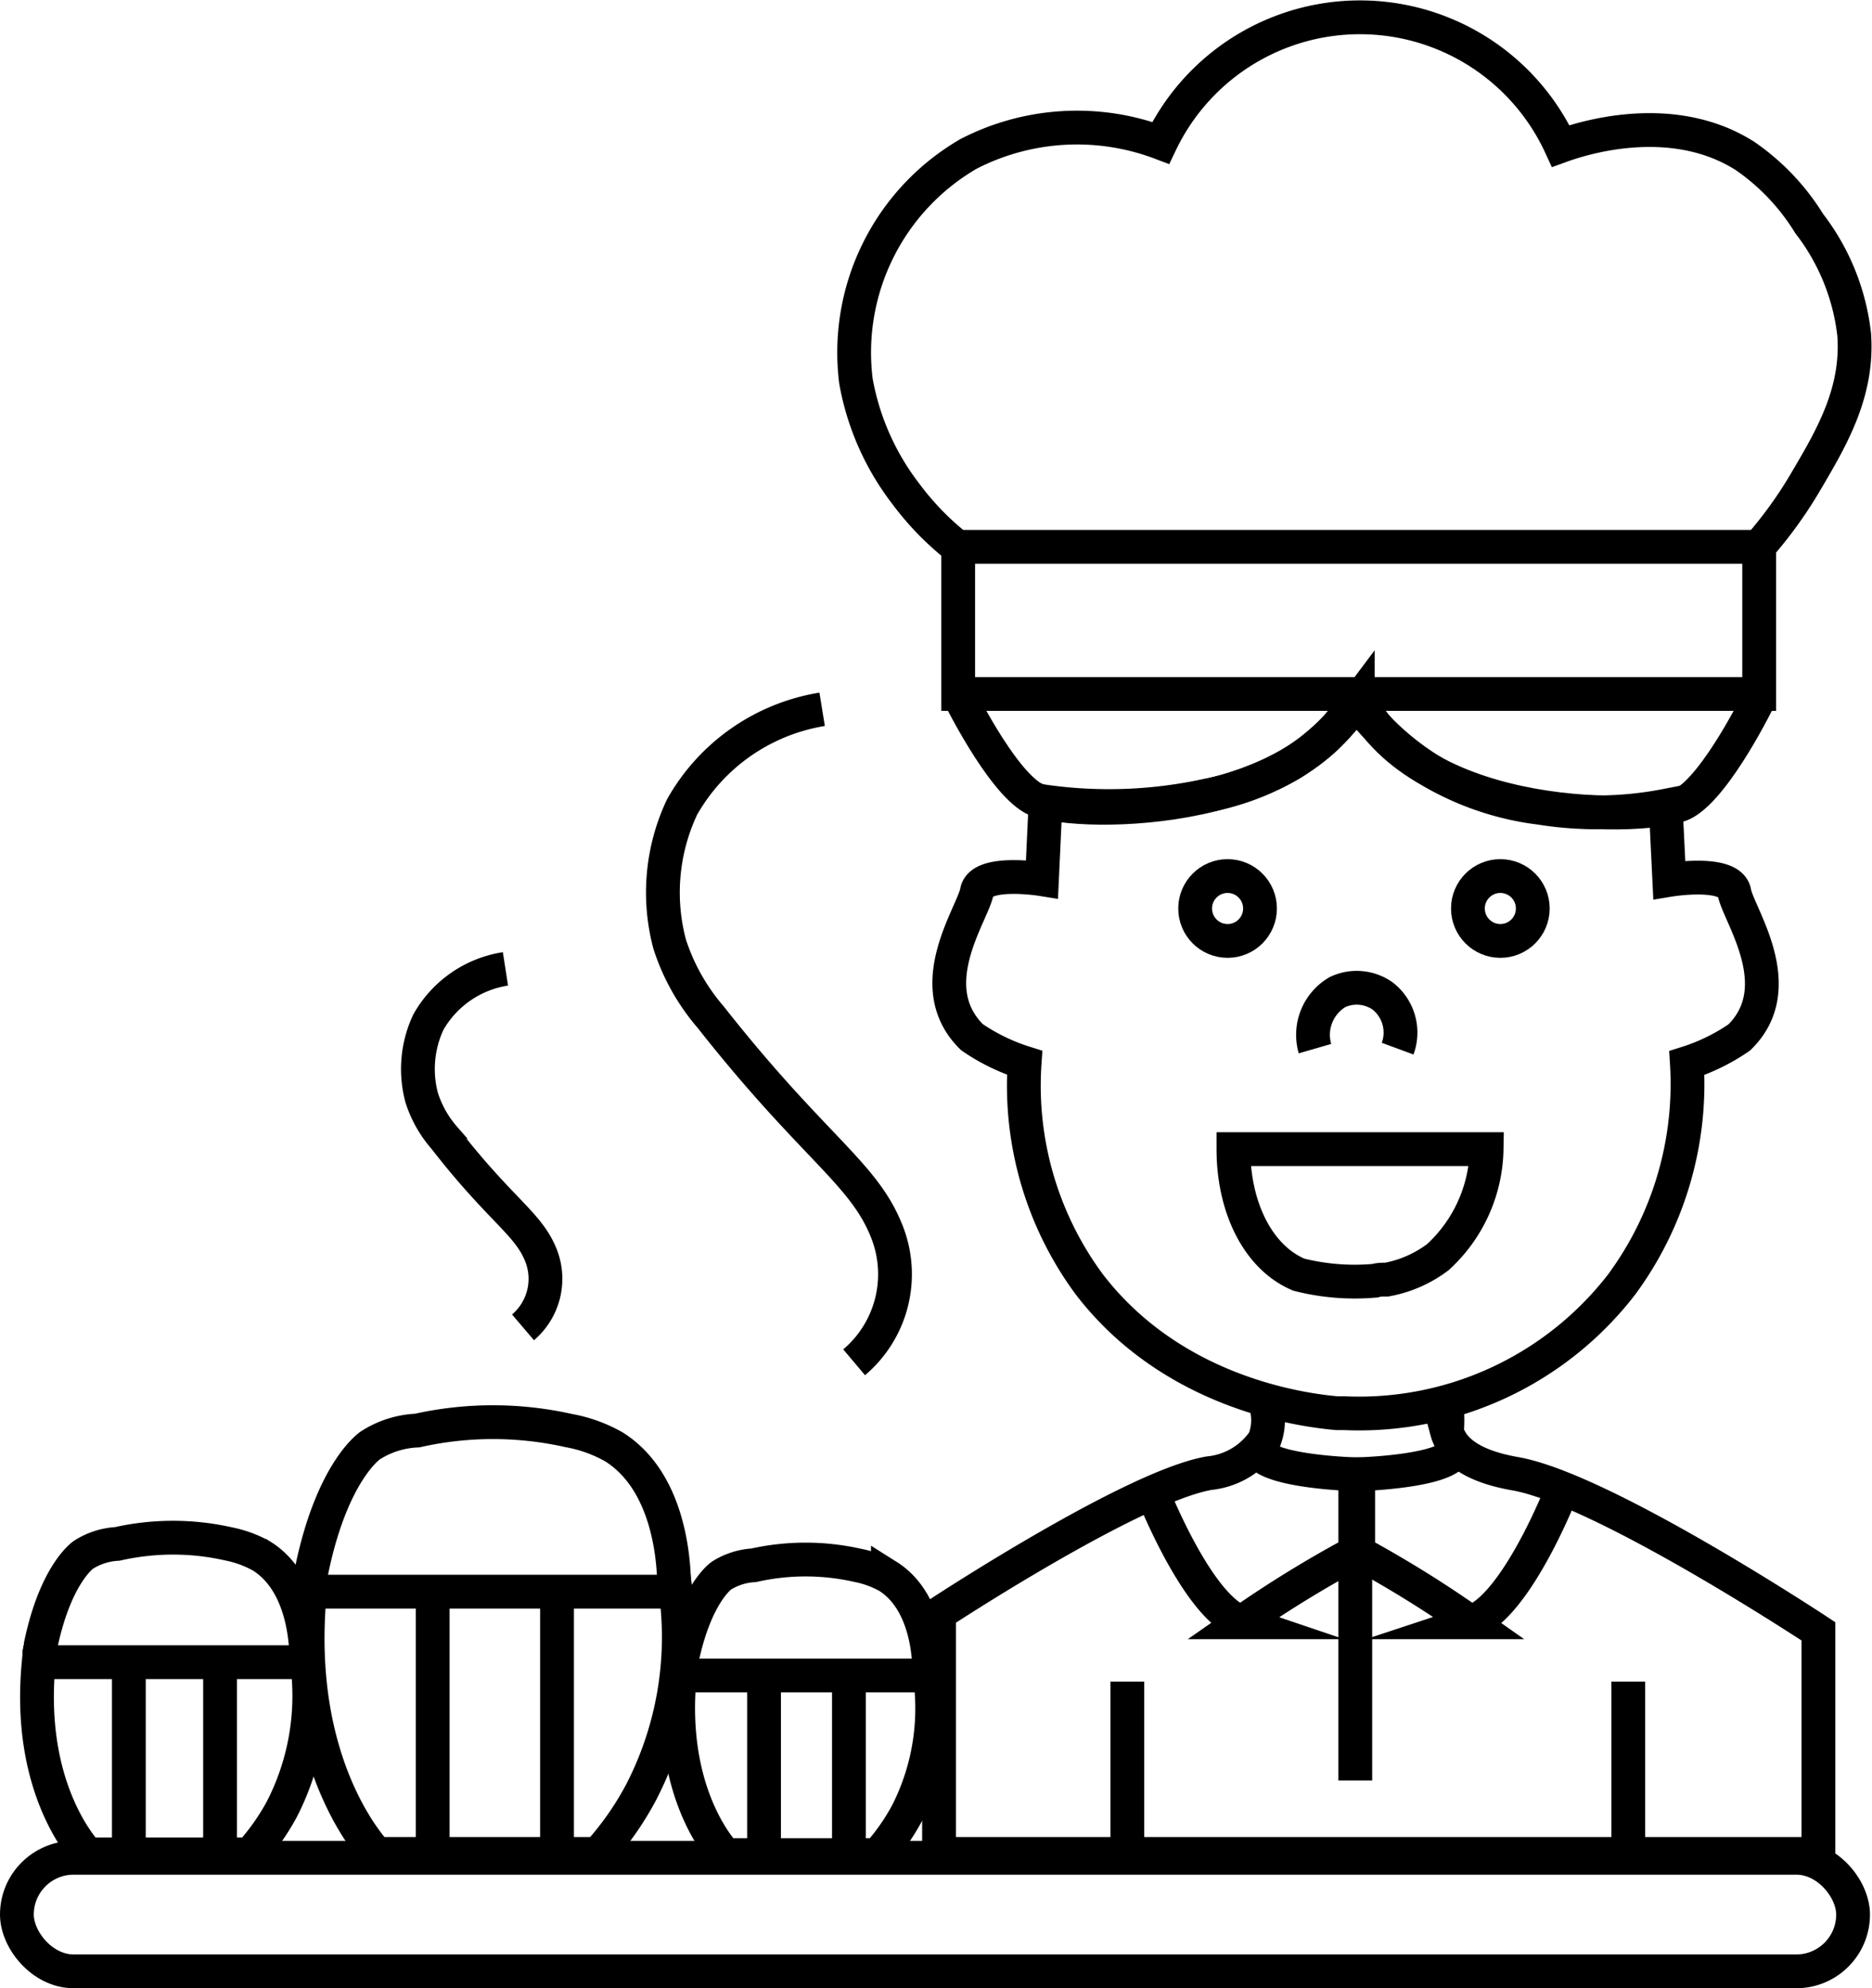 <svg xmlns="http://www.w3.org/2000/svg" viewBox="0 0 83.11 88.24"><defs><style>.cls-1{fill:none;stroke:#000;stroke-miterlimit:10;stroke-width:1.5px;}</style></defs><title>2Ресурс 8</title><g id="Слой_2" data-name="Слой 2"><g id="Слой_1-2" data-name="Слой 1"><rect class="cls-1" x="42.54" y="24.27" width="35.56" height="6.53"/><path class="cls-1" d="M78,24.36a18.85,18.85,0,0,0,2.13-2.92c1.18-2,2.37-4,2.19-6.58a9.86,9.86,0,0,0-2-4.94,10,10,0,0,0-2.85-3c-3.32-2.11-7.41-.72-8.18-.44a9.81,9.81,0,0,0-17.76-.14A10.51,10.51,0,0,0,43,6.83a10.19,10.19,0,0,0-5,10.08,11.5,11.5,0,0,0,2.21,5,12.47,12.47,0,0,0,2.34,2.4"/><path class="cls-1" d="M42.54,30.79s1.86,3.8,3.32,4.63,11.74,1,14.46-4.63"/><path class="cls-1" d="M78.1,31s-1.85,3.8-3.31,4.63-11.74,1-14.47-4.63"/><path class="cls-1" d="M77,39.6c-.19-1-2.89-.55-2.89-.55l-.16-3.29a16,16,0,0,1-5.59.09,12.59,12.59,0,0,1-4.58-1.49,12,12,0,0,1-3.43-3c0-.07,0-.15,0-.17a.1.1,0,0,0-.07,0c0-.05,0-.08,0-.08l-.06.08,0,0s0,0,0,0a0,0,0,0,1,0,0,10.15,10.15,0,0,1-2.86,2.69,11.57,11.57,0,0,1-3.75,1.42,20.47,20.47,0,0,1-7.19.28l-.16,3.44s-2.71-.44-2.89.55-2.52,4.2-.22,6.46a8.8,8.8,0,0,0,2.34,1.14A14.83,14.83,0,0,0,48.36,57c3.73,4.86,9.51,5.59,11,5.72l.34,0A14.73,14.73,0,0,0,72,57a15,15,0,0,0,2.89-9.82,8.7,8.7,0,0,0,2.33-1.14C79.51,43.8,77.17,40.58,77,39.6Z"/><path class="cls-1" d="M56.13,62.14a2.46,2.46,0,0,1,0,1.78,3.35,3.35,0,0,1-2.44,1.46c-3.41.58-12,6.23-12,6.23V82.28H80.73V72.4s-9.59-6.34-13.49-7c-2.14-.38-2.82-1.2-3-1.87a6.2,6.2,0,0,0,0-1q0-.18,0-.27"/><path class="cls-1" d="M51.17,66.24s2,5.1,3.95,5.76a51,51,0,0,1,5.05-3.1V65.43s-4.09-.11-4.31-1.08"/><path class="cls-1" d="M69.3,66.24s-2,5.1-4,5.76a51,51,0,0,0-5-3.1V65.43s4.09-.11,4.31-1.08"/><line class="cls-1" x1="60.17" y1="69.12" x2="60.17" y2="79.02"/><line class="cls-1" x1="50.05" y1="82.28" x2="50.05" y2="74.63"/><line class="cls-1" x1="72.29" y1="82.28" x2="72.29" y2="74.63"/><path class="cls-1" d="M37.92,60.46a5.12,5.12,0,0,0,1.51-5.65c-1-2.72-3.2-3.73-7.88-9.67a9.36,9.36,0,0,1-1.82-3.24,8.89,8.89,0,0,1,.55-6.08,8.75,8.75,0,0,1,6.22-4.34"/><path class="cls-1" d="M23.22,58.91a2.83,2.83,0,0,0,.83-3.11c-.55-1.49-1.76-2-4.33-5.31a5,5,0,0,1-1-1.78,4.9,4.9,0,0,1,.3-3.35A4.77,4.77,0,0,1,22.44,43"/><path class="cls-1" d="M13.76,70.64H30a15,15,0,0,1-1.53,8.89,13.49,13.49,0,0,1-1.93,2.75H16.73S13,78.53,13.76,70.64Z"/><path class="cls-1" d="M29.93,70.47c0-.9-.11-4.65-2.68-6.26a6.34,6.34,0,0,0-2-.72,15.38,15.38,0,0,0-6.73,0,4.16,4.16,0,0,0-2.08.66s-1.67,1.1-2.59,5.48c-.05.25-.08.5-.08.5,0,.22,0,.4-.05.54"/><line class="cls-1" x1="19.21" y1="82.28" x2="19.21" y2="70.67"/><line class="cls-1" x1="24.73" y1="70.64" x2="24.73" y2="82.45"/><path class="cls-1" d="M1.72,73.77H13.63a11,11,0,0,1-1.12,6.53,10.18,10.18,0,0,1-1.42,2H3.9S1.15,79.56,1.72,73.77Z"/><path class="cls-1" d="M13.6,73.65c0-.66-.09-3.42-2-4.6a5,5,0,0,0-1.45-.53,11.21,11.21,0,0,0-4.94,0A3.09,3.09,0,0,0,3.71,69s-1.23.81-1.9,4c0,.19-.06.37-.06.37a3.28,3.28,0,0,0,0,.4"/><line class="cls-1" x1="5.72" y1="82.32" x2="5.72" y2="73.8"/><line class="cls-1" x1="9.77" y1="73.77" x2="9.77" y2="82.44"/><path class="cls-1" d="M30.18,74.36h11.1a10.22,10.22,0,0,1-1,6.09,9.47,9.47,0,0,1-1.32,1.88H32.21S29.65,79.77,30.18,74.36Z"/><path class="cls-1" d="M41.26,74.25c0-.62-.08-3.18-1.84-4.29a4.61,4.61,0,0,0-1.35-.49,10.5,10.5,0,0,0-4.61,0,3,3,0,0,0-1.42.45s-1.15.76-1.77,3.75c0,.18-.06.35-.06.35a2.73,2.73,0,0,0,0,.37"/><line class="cls-1" x1="33.92" y1="82.33" x2="33.92" y2="74.39"/><line class="cls-1" x1="37.69" y1="74.36" x2="37.69" y2="82.45"/><rect class="cls-1" x="0.75" y="82.45" width="81.52" height="5.04" rx="2.52"/><circle class="cls-1" cx="54.5" cy="40.32" r="1.44"/><circle class="cls-1" cx="66.61" cy="40.32" r="1.44"/><path class="cls-1" d="M58.38,46.54a2.2,2.2,0,0,1,1-2.51,2,2,0,0,1,2,.17,2.06,2.06,0,0,1,.67,2.34"/><path class="cls-1" d="M54.76,51H66a6.65,6.65,0,0,1-2.16,4.79,5.39,5.39,0,0,1-2.27,1c-.2,0-.36,0-.53.05a10.12,10.12,0,0,1-3.38-.27C55.84,55.8,54.76,53.57,54.76,51Z"/></g></g></svg>